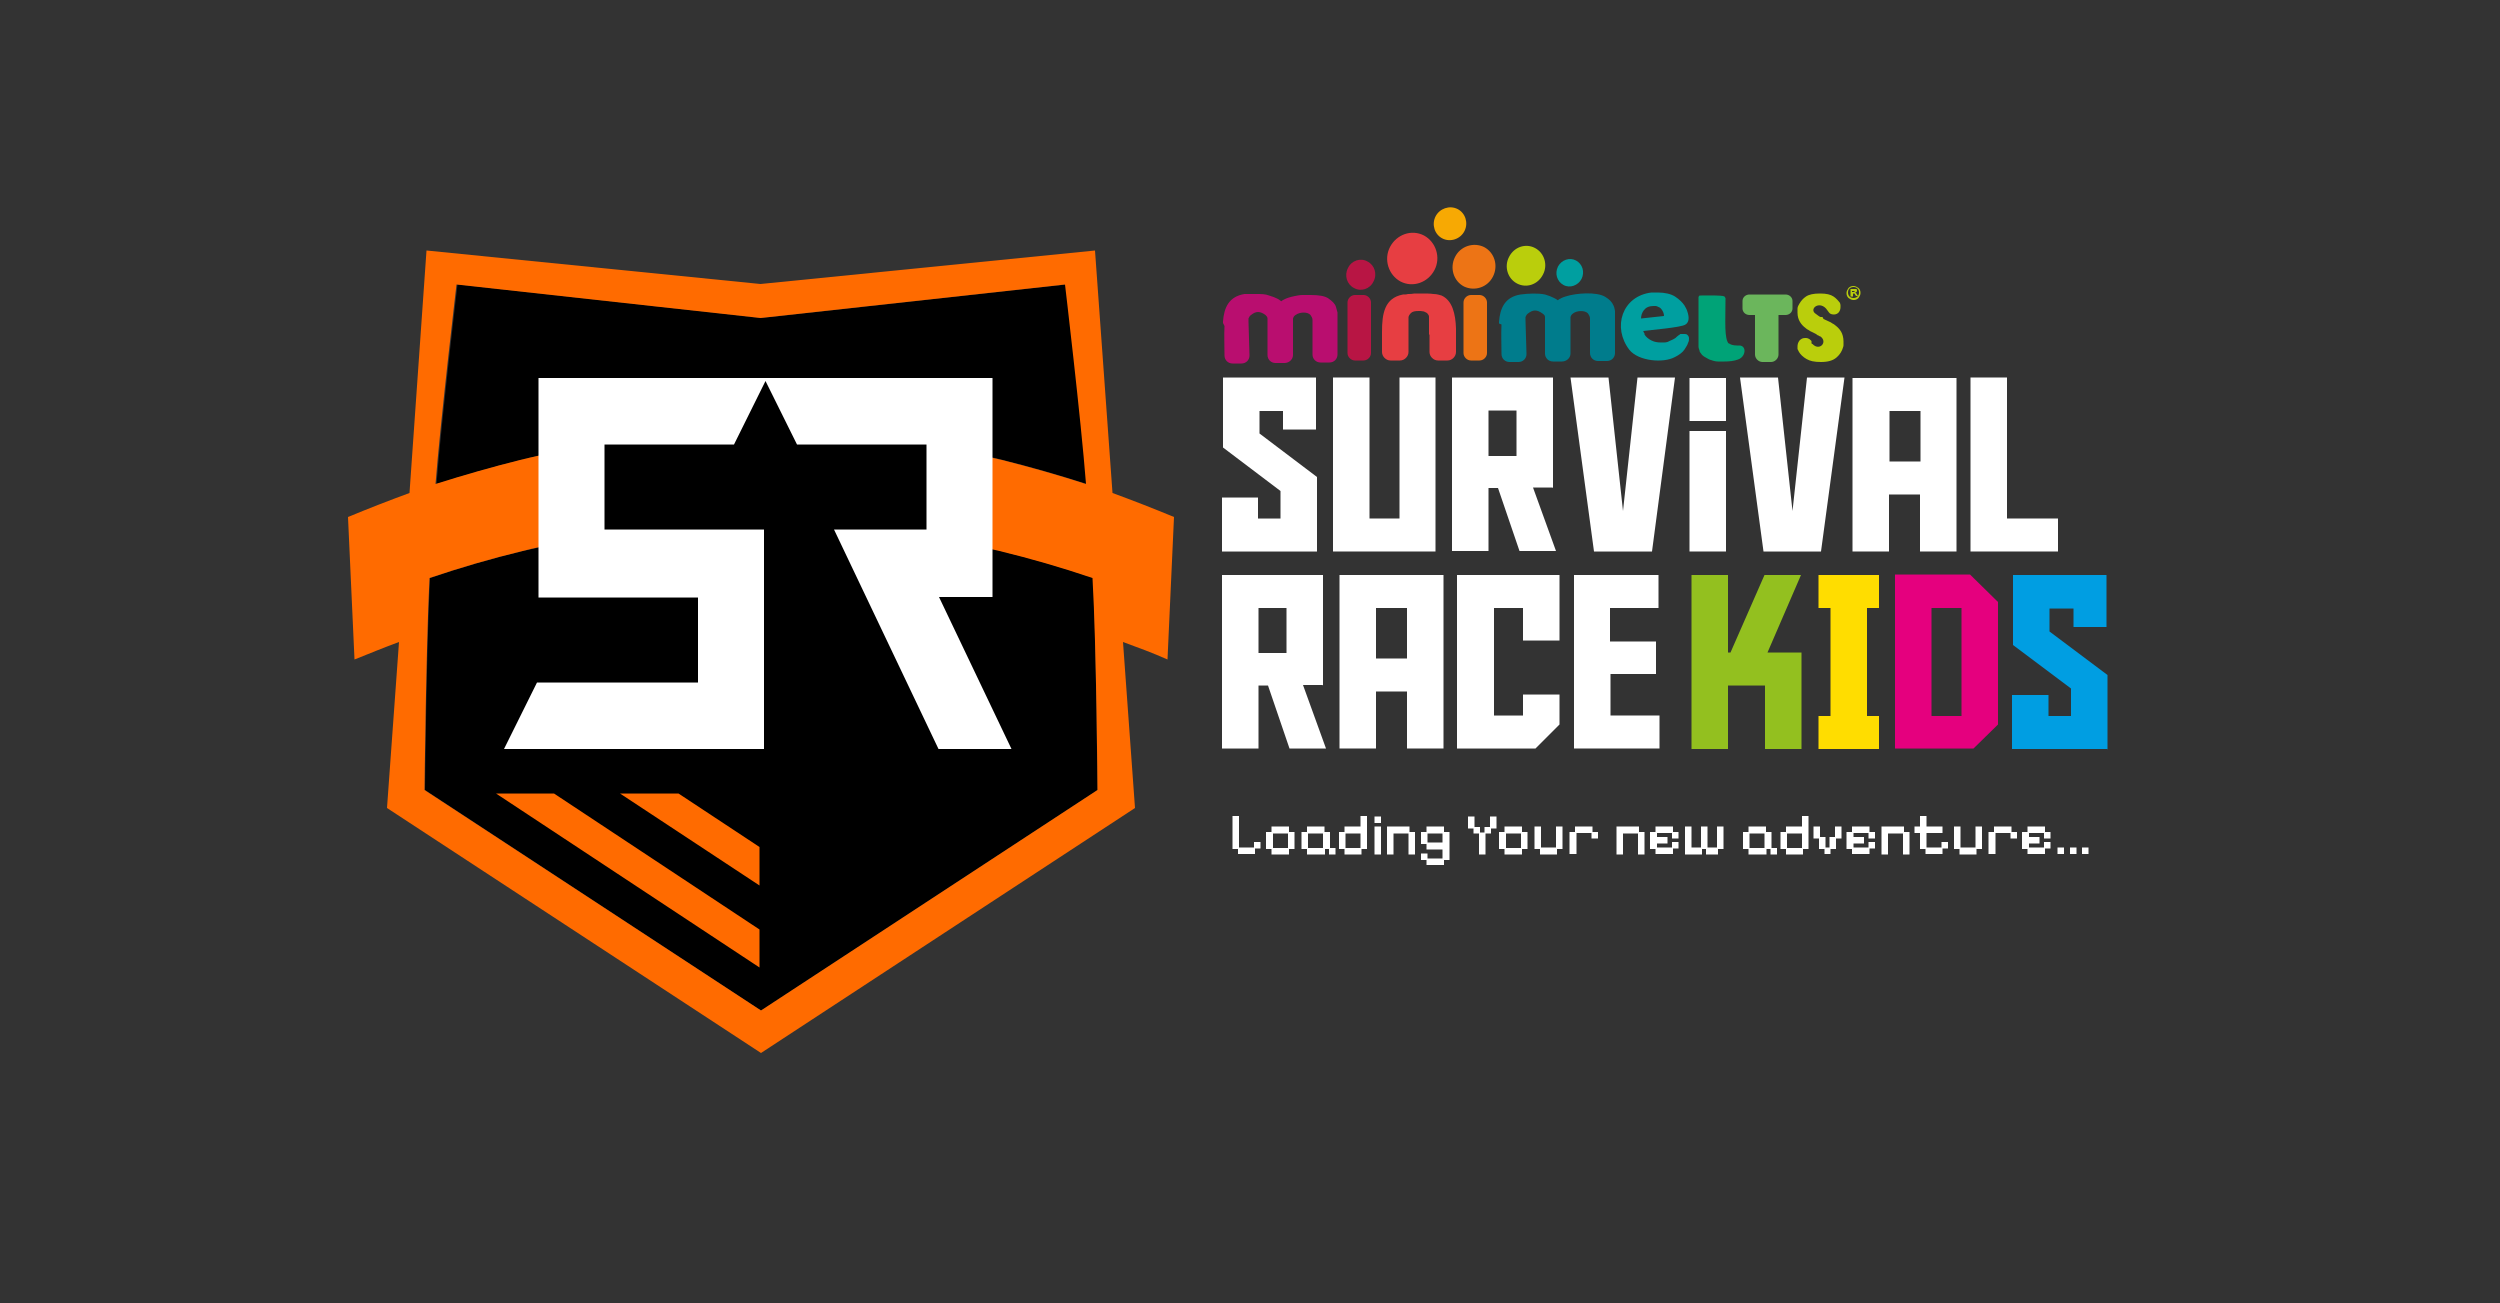 <?xml version="1.0" encoding="UTF-8"?>
<svg id="Layer_1" xmlns="http://www.w3.org/2000/svg" version="1.1" viewBox="0 0 500 260.6">
  <rect x="0" y="0" width="500" height="260.6" fill="#333333" stroke="none"/>
  <!-- Generator: Adobe Illustrator 29.1.0, SVG Export Plug-In . SVG Version: 2.1.0 Build 142)  -->
  <defs>
    <style>
      .st0 {
        fill: #b81544;
      }

      .st0, .st1, .st2, .st3, .st4, .st5, .st6 {
        fill-rule: evenodd;
      }

      .st7, .st5 {
        fill: #e73e42;
      }

      .st8, .st2 {
        fill: #bace0c;
      }

      .st9 {
        fill: #b90e6f;
      }

      .st10 {
        fill: #e5007e;
      }

      .st1 {
        fill: #f7a903;
      }

      .st3 {
        fill: #6bb65c;
      }

      .st4 {
        fill: #009fa0;
      }

      .st11 {
        fill: #007c8c;
      }

      .st12 {
        fill: #fff;
      }

      .st13 {
        fill: #fd0;
      }

      .st14 {
        fill: #ff6b00;
      }

      .st6 {
        fill: #ed7415;
      }

      .st15 {
        fill: #00a377;
      }

      .st16 {
        fill: #93c01f;
      }

      .st17 {
        fill: #009ee2;
      }
    </style>
  </defs>
  <g>
    <path d="M219.5,158l-67.3,44.1-67.2-44.1s.3-28.5,1-42.4c6.2-2.1,12.4-3.9,18.6-5.4,2.2-.5,4.4-1,6.7-1.5v-18.3c-2.4.5-4.8,1-7.2,1.6-5.6,1.4-11.2,3-16.8,4.8,1-12.9,4.2-39.9,4.2-39.9l60.8,6.7,60.9-6.7s3.2,27.1,4.2,39.9c-5.6-1.8-11.2-3.4-16.8-4.8-2.8-.7-5.5-1.3-8.3-1.8v18.3c2.6.5,5.2,1.1,7.8,1.7,6.2,1.5,12.4,3.3,18.6,5.4.5,13.9.8,42.4.8,42.4h0Z"/>
    <path class="st14" d="M234.8,103.4c-.4,9.5-.9,19-1.3,28.5-2.9-1.3-5.9-2.4-8.9-3.5l2.4,33.2-74.8,49-74.8-49,2.4-33.2c-3,1.1-5.9,2.3-8.9,3.5-.4-9.5-.9-19-1.3-28.5,4.1-1.7,8.2-3.3,12.3-4.8l3.4-48.5,66.8,6.7,66.9-6.7,3.5,48.5c4.1,1.5,8.2,3.1,12.3,4.8ZM152.2,202.1l67.3-44.1s-.2-28.5-1-42.4c-6.2-2.1-12.4-3.9-18.6-5.4-2.6-.6-5.2-1.2-7.8-1.7v-18.3c2.8.5,5.6,1.2,8.3,1.8,5.6,1.4,11.2,3,16.8,4.8-1-12.9-4.2-39.9-4.2-39.9l-60.9,6.7-60.8-6.7s-3.2,27.1-4.2,39.9c5.7-1.8,11.3-3.4,16.9-4.8,2.4-.6,4.8-1.1,7.2-1.6v18.3c-2.2.5-4.4.9-6.7,1.5-6.2,1.5-12.4,3.3-18.6,5.4-.7,13.9-1,42.4-1,42.4l67.3,44.1h0Z"/>
    <polygon class="st12" points="187.8 119.4 198.5 119.4 198.5 75.6 107.7 75.6 107.7 119.5 139.6 119.5 139.6 136.5 107.4 136.5 100.8 149.8 152.8 149.8 152.8 105.9 120.9 105.9 120.9 88.9 146.8 88.9 153.1 76.2 159.4 88.9 185.3 88.9 185.3 105.9 166.8 105.9 187.7 149.8 202.3 149.8 187.8 119.4"/>
    <g>
      <polygon class="st14" points="151.9 185.9 151.9 185.9 110.8 158.7 99.2 158.7 151.9 193.5 151.9 193.5 151.9 185.9"/>
      <polygon class="st14" points="151.9 177.1 151.9 169.4 135.7 158.7 124 158.7 151.9 177.1 151.9 177.1"/>
    </g>
  </g>
  <g>
    <g>
      <path class="st8" d="M364.7,63.8l1.3.6c.1,0,.3.2.5.3.2.1.4.2.6.4.4.3.8.7,1.1,1.2.3.5.5,1.2.5,2s0,.4,0,.6c0,.2,0,.4-.1.6-.2.7-.6,1.4-1.3,2-.7.6-1.7.9-3.1.9s-2.2-.2-2.9-.6c-.7-.4-1.2-.9-1.5-1.4-.1-.2-.2-.4-.3-.6,0-.2,0-.4,0-.5,0-.4.1-.8.4-1.2.3-.3.6-.5,1.1-.5s.4,0,.6.1c.2,0,.5.3.7.5,0,0,0,0,0,.1,0,0,0,0,0,.1,0,0,0,0,0,.2,0,0,0,.2.2.2,1.4,1.5,3.1-.4,1.6-1.5-.1,0-.3-.1-.4-.2-.2,0-.3-.2-.5-.3l-1-.5c-.1,0-.3-.2-.5-.3-.2-.1-.4-.2-.6-.4-.4-.3-.8-.7-1.1-1.2-.3-.5-.5-1.1-.5-1.9s0-.4,0-.8c0-.3.2-.7.4-1,.3-.5.7-1,1.3-1.4.6-.4,1.5-.6,2.8-.6s2.1.2,2.7.6c.6.4,1,.9,1.3,1.3,0,.1.1.3.1.4,0,.1,0,.3,0,.4,0,.4-.1.7-.3,1-.2.3-.6.5-1,.5s-.8-.1-1-.4c-.2-.2-.4-.6-.6-.8-1.5-1.6-3.5.2-2,1.1.3.2.6.5.9.6,0,0,.1,0,.2,0,0,0,.1,0,.2,0h0Z"/>
      <path class="st5" d="M284.8,47.1c2.4,1.3,3.4,4.4,2.1,6.9-1.3,2.5-4.3,3.6-6.8,2.3-2.4-1.3-3.4-4.4-2.1-6.9,1.3-2.5,4.3-3.6,6.8-2.3h0Z"/>
      <path class="st0" d="M271,59h1.7c.8,0,1.5.7,1.5,1.5v10.1c0,.8-.7,1.5-1.5,1.5h-1.7c-.8,0-1.5-.7-1.5-1.5v-10.1c0-.8.7-1.5,1.5-1.5h0Z"/>
      <path class="st6" d="M294.2,59h1.7c.8,0,1.5.7,1.5,1.5v10.1c0,.8-.7,1.5-1.5,1.5h-1.7c-.8,0-1.5-.7-1.5-1.5v-10.1c0-.8.7-1.5,1.5-1.5h0Z"/>
      <path class="st0" d="M273.5,52.3c1.4.7,2,2.5,1.2,4-.7,1.5-2.5,2.1-3.9,1.3-1.4-.7-2-2.5-1.2-4,.7-1.5,2.5-2.1,3.9-1.3h0Z"/>
      <path class="st6" d="M296.8,49.4c2.1,1.1,2.9,3.7,1.8,5.9-1.1,2.2-3.7,3-5.8,2-2.1-1.1-2.9-3.7-1.8-5.9,1.1-2.2,3.7-3,5.8-2h0Z"/>
      <path class="st1" d="M291.5,41.8c1.6.8,2.2,2.8,1.4,4.4-.8,1.6-2.8,2.3-4.4,1.5-1.6-.8-2.2-2.8-1.4-4.4.8-1.6,2.8-2.3,4.4-1.5h0Z"/>
      <path class="st15" d="M345.7,68.6c.3.3.9.5,1.7.5,0,0,.1,0,.2,0s.2,0,.3,0c0,0,0,0,.1,0,1.4.2,1.1,2.3-.4,2.8-.8.3-1.7.4-2.7.4h-.2c-.3,0-.6,0-1.1,0-.4,0-.9-.1-1.4-.3-.2,0-.5-.2-.7-.3-.2-.1-.5-.3-.7-.4-.3-.2-.5-.4-.6-.6-.2-.2-.3-.4-.3-.6-.1-.3-.2-.5-.2-.8,0-.3,0-.5,0-.8,0-6.8,0-6,0-8.7,0-.2,0-.3,0-.4,0,0,.1-.2.2-.3,0,0,.1,0,.2,0,0,0,.1,0,.2,0,.7,0,4.2-.1,4.6.2,0,0,.1.2.2.3,0,0,0,.1,0,.2h0c0,4.4-.3,8,.7,9h0Z"/>
      <path class="st3" d="M355.7,63v7.9c0,.8-.7,1.5-1.5,1.5h-1.7c-.8,0-1.5-.7-1.5-1.5v-7.9h-1.1c-.8,0-1.4-.6-1.4-1.3v-1.5c0-.7.6-1.3,1.4-1.3h7.2c.8,0,1.4.6,1.4,1.3v1.5c0,.7-.6,1.3-1.4,1.3h-1.3Z"/>
      <path class="st7" d="M285.8,66.9v-2.6c0-.4,0-.7,0-1,0-.2-.2-.5-.4-.7-.2-.1-.4-.2-.6-.3-.2,0-.4-.1-.7-.1,0,0-.1,0-.2,0h-.2c-.7,0-1.2.1-1.5.4-.3.3-.5.6-.5.9,0,.2,0,.3,0,.4,0,.1,0,.3,0,.4v6.1c0,.9-.8,1.7-1.7,1.7h-1.9c-.9,0-1.7-.8-1.7-1.7v-4c0-3.7.5-6.8,4.2-7.5.3,0-.3,0,0,0,.3,0,.7,0,1-.1.4,0,.8,0,1.3-.1.4,0,.8,0,1.2,0,1.1,0,2,0,2.6.1.7,0,1.2.2,1.6.3.2,0-.1,0,0,0,2.2,1,2.8,3.7,2.9,6.6h0v4.7c0,.9-.8,1.7-1.7,1.7h-1.9c-.9,0-1.7-.8-1.7-1.7v-3.5h0Z"/>
      <path class="st9" d="M244.6,64.6v-.3h0c.2-2.8,1.2-5,4.3-5.5.6,0,.3,0,.9,0,.6,0,1,0,1.4,0,1,0,1.9,0,2.6.3.7.2,1.2.4,1.6.6.2.1.4.2.5.3,2.2,1.4-1.4,1.4.7,0,.1,0,.2-.1.4-.2.2-.1.5-.2.8-.3.3-.1.7-.2,1.2-.3.5-.1,1-.2,1.5-.2.5,0,1,0,1.6,0,1.7,0,2.9.2,3.6.7.7.5,1.3,1,1.5,1.7.1.4.2.7.3,1.1,0,.4,0,.6,0,.9v7.5c0,.9-.7,1.6-1.6,1.6h-1.8c-.9,0-1.6-.7-1.6-1.6v-6.3c0-.1,0-.2,0-.3s0-.2,0-.3c0-.4-.2-.7-.4-1-.6-.7-2.2-.6-3,0-.3.2-.4.4-.5.7,0,.2,0,.6,0,1v6.3c0,.9-.8,1.6-1.7,1.6h-1.8c-.9,0-1.6-.7-1.6-1.6,0-2.1,0-4.2,0-6.3s0-.5,0-.6c0-.2,0-.3,0-.4,0-.3-.2-.5-.4-.7-1.1-.8-1.9-.8-2.9,0-.3.2-.4.5-.5.7,0,.2,0,.4,0,.7l.2,6.7c0,.9-.7,1.6-1.6,1.6h-1.8c-.9,0-1.6-.7-1.6-1.6,0-2-.1-4,0-5.9h0Z"/>
      <path class="st11" d="M299.8,64.7v-.3h0c.2-2.8,1.2-5,4.3-5.5,1.5-.2,3.5-.3,4.9,0,.7.2,1.2.4,1.6.6.2.1.4.2.6.3,2.2,1.4-1.4,1.4.7,0,.1,0,.2-.1.4-.2.2-.1.5-.2.8-.3,2.1-.7,6.3-1,8,.1.8.5,1.3,1,1.6,1.7.2.4.2.7.3,1.1,0,.3,0,.6,0,.9v7.5c0,.9-.7,1.6-1.6,1.6h-1.8c-.9,0-1.6-.7-1.6-1.6v-6.3c0-.1,0-.2,0-.3s0-.2,0-.3c0-.4-.2-.7-.4-1-.6-.7-2.3-.6-3,0-.3.2-.4.4-.5.7,0,.2,0,.6,0,1v6.3c0,.9-.8,1.6-1.7,1.6h-1.8c-.9,0-1.6-.7-1.6-1.6,0-2.1,0-4.2,0-6.3s0-.5,0-.6c0-.2,0-.3,0-.4,0-.3-.2-.5-.5-.7-1.1-.8-1.9-.8-2.9,0-.3.2-.4.5-.5.7,0,.2,0,.4,0,.7l.2,6.7c0,.9-.7,1.6-1.6,1.6h-1.8c-.9,0-1.6-.7-1.6-1.6,0-2-.1-4,0-5.9h0Z"/>
      <path class="st4" d="M328.7,66.3c0,.1.1.3.2.4,0,0,0,0,0,.1,0,0,0,0,0,.1.3.5.8.9,1.4,1.2.6.3,1.2.4,2,.4s1.1,0,1.6-.3c.5-.2.9-.4,1.2-.6,0,0,0,0,.1-.1,0,0,0,0,.1-.1.2-.2.4-.3.5-.4.1,0,.2-.2.3-.2,0,0,.1,0,.2,0,0,0,.1,0,.2,0,.1,0,.3,0,.4,0,.2,0,.4,0,.6.2.2.2.3.4.3.7s0,.5-.2.9c-.1.4-.4.8-.7,1.3-.4.6-1.1,1.1-1.9,1.5-2.4,1.3-7.3.8-9.1-1.4-3.5-4.5-1.5-10.8,4.4-11.5.2,0,.4,0,.6,0,.2,0,.4,0,.6,0,1.5,0,2.7.3,3.5.8.9.6,1.5,1.2,1.9,1.8.3.5.5.9.6,1.3.3.9.4,2-.4,2.5-.8.6-7.1,1.1-8.5,1.3h0ZM328.2,63.7l4.6-.5c0-.5-.2-.9-.4-1.2-.2-.3-.4-.5-.7-.6-.2-.1-.4-.2-.6-.2-.2,0-.3,0-.4,0-.9,0-1.5.3-1.9.8-.4.5-.6,1.1-.6,1.8h0Z"/>
      <path class="st2" d="M307,49.6c1.9,1,2.6,3.4,1.6,5.3-1,2-3.3,2.8-5.2,1.8-1.9-1-2.6-3.4-1.6-5.3,1-2,3.3-2.8,5.2-1.8h0Z"/>
      <path class="st4" d="M315.2,52.1c1.3.7,1.8,2.3,1.1,3.7-.7,1.3-2.3,1.9-3.6,1.2-1.3-.7-1.8-2.3-1.1-3.7.7-1.3,2.3-1.9,3.6-1.2h0Z"/>
      <path class="st8" d="M370.1,59.3v-1.5h.7c.2,0,.3,0,.4,0,0,0,.1,0,.2.1,0,0,0,.2,0,.2s0,.2-.1.3c0,0-.2.1-.3.1,0,0,.1,0,.2.1,0,0,.1.1.2.3l.2.3h-.4l-.2-.3c0-.1-.1-.2-.2-.2,0,0,0,0,0,0,0,0,0,0-.2,0h0v.6h-.3ZM370.4,58.4h.2c.1,0,.2,0,.3,0,0,0,0,0,0,0,0,0,0,0,0-.1s0,0,0-.1c0,0,0,0-.1,0,0,0-.1,0-.2,0h-.2v.4h0Z"/>
      <path class="st8" d="M370.7,57.4c-.3,0-.6.1-.8.3-.2.2-.3.5-.3.8s.1.6.3.8c.2.2.5.3.8.3s.6-.1.8-.3c.2-.2.3-.5.3-.8s-.1-.6-.3-.8c-.2-.2-.5-.3-.8-.3h0ZM369.7,57.6c.3-.3.6-.4,1-.4s.7.2,1,.4c.3.3.4.6.4,1s-.2.7-.4,1c-.3.3-.6.4-1,.4s-.7-.2-1-.4c-.3-.3-.4-.6-.4-1s.2-.7.4-1h0Z"/>
    </g>
    <g>
      <path class="st16" d="M360.3,130.5v19.3h-7.3v-12.7h-7.4v12.7h-7.3v-34.8h7.3v15.5h.5l6.8-15.5h7.3l-6.7,15.5h6.7Z"/>
      <path class="st13" d="M375.8,143.2v6.6h-12.1v-6.6h2.4v-21.6h-2.4v-6.6h12.1v6.6h-2.4v21.6h2.4Z"/>
      <path class="st10" d="M379,114.9h15l5.6,5.5v24.5l-4.9,4.8h-15.7v-34.8ZM392.3,143.2v-21.6h-6v21.6h6Z"/>
      <path class="st17" d="M421.6,149.8h-19.2v-10.8h7.3v4.2h4.5v-5.5l-11.6-8.7v-14h18.7v10.4h-6.6v-3.7h-4.8v4.6l11.6,8.7v14.9Z"/>
    </g>
    <g>
      <path class="st12" d="M310.6,97.6v-22.1h-20.2v34.7h7.3v-12.6h1.9l4.3,12.6h7.3l-4.6-12.7h3.9ZM303.3,91.2h-5.6v-9.1h5.6v9.1Z"/>
      <rect class="st12" x="337.9" y="86.2" width="7.3" height="24.1"/>
      <polygon class="st12" points="358.5 102.2 355.6 75.5 348 75.5 352.7 110.3 364.2 110.3 368.9 75.5 361.4 75.5 358.5 102.2"/>
      <polygon class="st12" points="324.6 102.2 321.7 75.5 314.1 75.5 318.8 110.3 330.4 110.3 335 75.5 327.5 75.5 324.6 102.2"/>
      <polygon class="st12" points="401.4 75.5 394.1 75.5 394.1 110.3 411.6 110.3 411.6 103.7 401.4 103.7 401.4 75.5"/>
      <polygon class="st12" points="251.9 82.2 256.6 82.2 256.6 85.9 263.2 85.9 263.2 75.5 244.6 75.5 244.6 89.5 256.1 98.2 256.1 103.7 251.6 103.7 251.6 99.5 244.4 99.5 244.4 110.3 263.4 110.3 263.4 95.4 251.9 86.7 251.9 82.2"/>
      <polygon class="st12" points="279.9 103.7 273.9 103.7 273.9 75.5 266.6 75.5 266.6 110.3 287.1 110.3 287.1 75.5 279.9 75.5 279.9 103.7"/>
      <rect class="st12" x="337.9" y="75.6" width="7.3" height="8.6"/>
      <path class="st12" d="M370.5,75.6v34.7h7.3v-11.4h6.2v11.4h7.3v-34.7h-20.8ZM377.9,82.2h6.2v10.1h-6.2v-10.1Z"/>
    </g>
    <g>
      <polygon class="st12" points="322.1 143.1 322.1 134.8 331.2 134.8 331.2 128.3 322 128.3 322 121.6 331.7 121.6 331.7 115 314.8 115 314.8 149.7 320.9 149.7 331.9 149.7 331.9 143.1 322.1 143.1"/>
      <path class="st12" d="M264.6,137.1v-22.1h-20.2v34.7h7.3v-12.6h1.9l4.3,12.6h7.3l-4.6-12.7h3.9ZM257.3,130.6h-5.6v-9h5.6v9Z"/>
      <polygon class="st12" points="291.4 115 291.4 149.7 291.4 149.7 297.5 149.7 307.1 149.7 311.9 144.9 311.9 138.9 304.6 138.9 304.6 143.1 298.8 143.1 298.8 121.6 304.6 121.6 304.6 128.1 311.9 128.1 311.9 115 291.4 115"/>
      <path class="st12" d="M267.9,115v34.7s0,0,0,0h7.3v-11.4h6.2v11.4h7.3v-34.7h-20.8ZM275.2,121.6h6.2v10.1h-6.2v-10.1Z"/>
    </g>
  </g>
  <g>
    <path class="st12" d="M247.6,170.9v-1.1h-1.1v-6.6h1.3v6.3h3v-1.1h1.3v1.3h-1.1v1.1h-3.5.1Z"/>
    <path class="st12" d="M254.3,170.9v-1.1h-1.1v-3.4h1.1v-1.1h3.5v1.1h1.1v3.4h-1.1v1.1h-3.5,0ZM254.6,169.6h3v-2.9h-3v2.9Z"/>
    <path class="st12" d="M261.4,170.9v-1.1h-1.1v-3.4h1.1v-1.1h3.5v1.1h1.1v3.2h1.1v1.3h-1.3v-1.1h-.8v1.1h-3.6ZM261.6,169.6h3v-2.9h-3v2.9Z"/>
    <path class="st12" d="M268.9,170.9v-1.1h-1.1v-3.4h1.1v-1.1h3.2v-2.1h1.3v6.6h-1.1v1.1h-3.5.1ZM269.1,169.6h3v-2.9h-3v2.9Z"/>
    <path class="st12" d="M274.9,164.6v-1.3h1.3v1.3h-1.3ZM274.9,170.9v-5.6h1.3v5.6h-1.3Z"/>
    <path class="st12" d="M277.4,170.9v-5.6h4.5v1.1h1.1v4.5h-1.3v-4.2h-3v4.2h-1.3Z"/>
    <path class="st12" d="M285.3,173v-1h-1.1v-1.3h1.3v1h3v-1.8h-3.2v-1.1h-1.1v-2.4h1.1v-1.1h3.5v1.1h1.1v5.6h-1.1v1h-3.5,0ZM285.5,168.5h3v-1.8h-3v1.8Z"/>
    <path class="st12" d="M295.8,170.9v-4.2h-1.1v-1h-1.1v-2.4h1.3v2.1h1.1v1.1h.9v-1.1h1.1v-2.1h1.3v2.4h-1.1v1h-1.1v4.2h-1.3,0Z"/>
    <path class="st12" d="M300.9,170.9v-1.1h-1.1v-3.4h1.1v-1.1h3.5v1.1h1.1v3.4h-1.1v1.1h-3.5ZM301.2,169.6h3v-2.9h-3v2.9Z"/>
    <path class="st12" d="M308,170.9v-1.1h-1.1v-4.5h1.3v4.2h3v-4.2h1.3v4.5h-1.1v1.1h-3.5.1Z"/>
    <path class="st12" d="M313.9,170.9v-4.5h1.1v-1.1h3.5v1.1h1.1v1.3h-1.3v-1.1h-3v4.2h-1.4Z"/>
    <path class="st12" d="M323.3,170.9v-5.6h4.5v1.1h1.1v4.5h-1.3v-4.2h-3v4.2h-1.3Z"/>
    <path class="st12" d="M331.1,170.9v-1.1h-1.1v-3.4h1.1v-1.1h3.5v1.1h1.1v1.3h-1.3v-1.1h-3v.8h2.1v1.3h-2.1v.8h3v-1.1h1.3v1.3h-1.1v1.1h-3.5Z"/>
    <path class="st12" d="M337,170.9v-5.6h1.3v4.2h1.9v-4.2h1.3v4.2h1.9v-4.2h1.3v4.5h-1.1v1.1h-2.4v-1.1h-.8v1.1h-3.5.1Z"/>
    <path class="st12" d="M349.7,170.9v-1.1h-1.1v-3.4h1.1v-1.1h3.5v1.1h1.1v3.2h1.1v1.3h-1.3v-1.1h-.8v1.1h-3.6ZM349.9,169.6h3v-2.9h-3v2.9Z"/>
    <path class="st12" d="M357.2,170.9v-1.1h-1.1v-3.4h1.1v-1.1h3.2v-2.1h1.3v6.6h-1.1v1.1h-3.5.1ZM357.4,169.6h3v-2.9h-3v2.9Z"/>
    <path class="st12" d="M364.9,170.9v-1.1h-1.1v-2.1h-1.1v-2.4h1.3v2.1h1.1v2.1h.8v-2.1h1.1v-2.1h1.3v2.4h-1.1v2.1h-1.1v1h-1.3.1Z"/>
    <path class="st12" d="M370.4,170.9v-1.1h-1.1v-3.4h1.1v-1.1h3.5v1.1h1.1v1.3h-1.3v-1.1h-3v.8h2.1v1.3h-2.1v.8h3v-1.1h1.3v1.3h-1.1v1.1h-3.5Z"/>
    <path class="st12" d="M376.3,170.9v-5.6h4.5v1.1h1.1v4.5h-1.3v-4.2h-3v4.2h-1.3Z"/>
    <path class="st12" d="M385.1,170.9v-1.1h-1.1v-3.2h-1.1v-1.3h1.1v-2.1h1.3v2.1h3.2v1.3h-3.2v2.9h3v-1.1h1.3v1.3h-1.1v1.1h-3.5.1Z"/>
    <path class="st12" d="M391.9,170.9v-1.1h-1.1v-4.5h1.3v4.2h3v-4.2h1.3v4.5h-1.1v1.1h-3.5.1Z"/>
    <path class="st12" d="M397.7,170.9v-4.5h1.1v-1.1h3.5v1.1h1.1v1.3h-1.3v-1.1h-3v4.2h-1.4Z"/>
    <path class="st12" d="M405.5,170.9v-1.1h-1.1v-3.4h1.1v-1.1h3.5v1.1h1.1v1.3h-1.3v-1.1h-3v.8h2.1v1.3h-2.1v.8h3v-1.1h1.3v1.3h-1.1v1.1h-3.5Z"/>
    <path class="st12" d="M411.5,170.8v-1.3h1.3v1.3h-1.3ZM414,170.8v-1.3h1.3v1.3h-1.3ZM416.4,170.8v-1.3h1.3v1.3h-1.3Z"/>
  </g>
</svg>